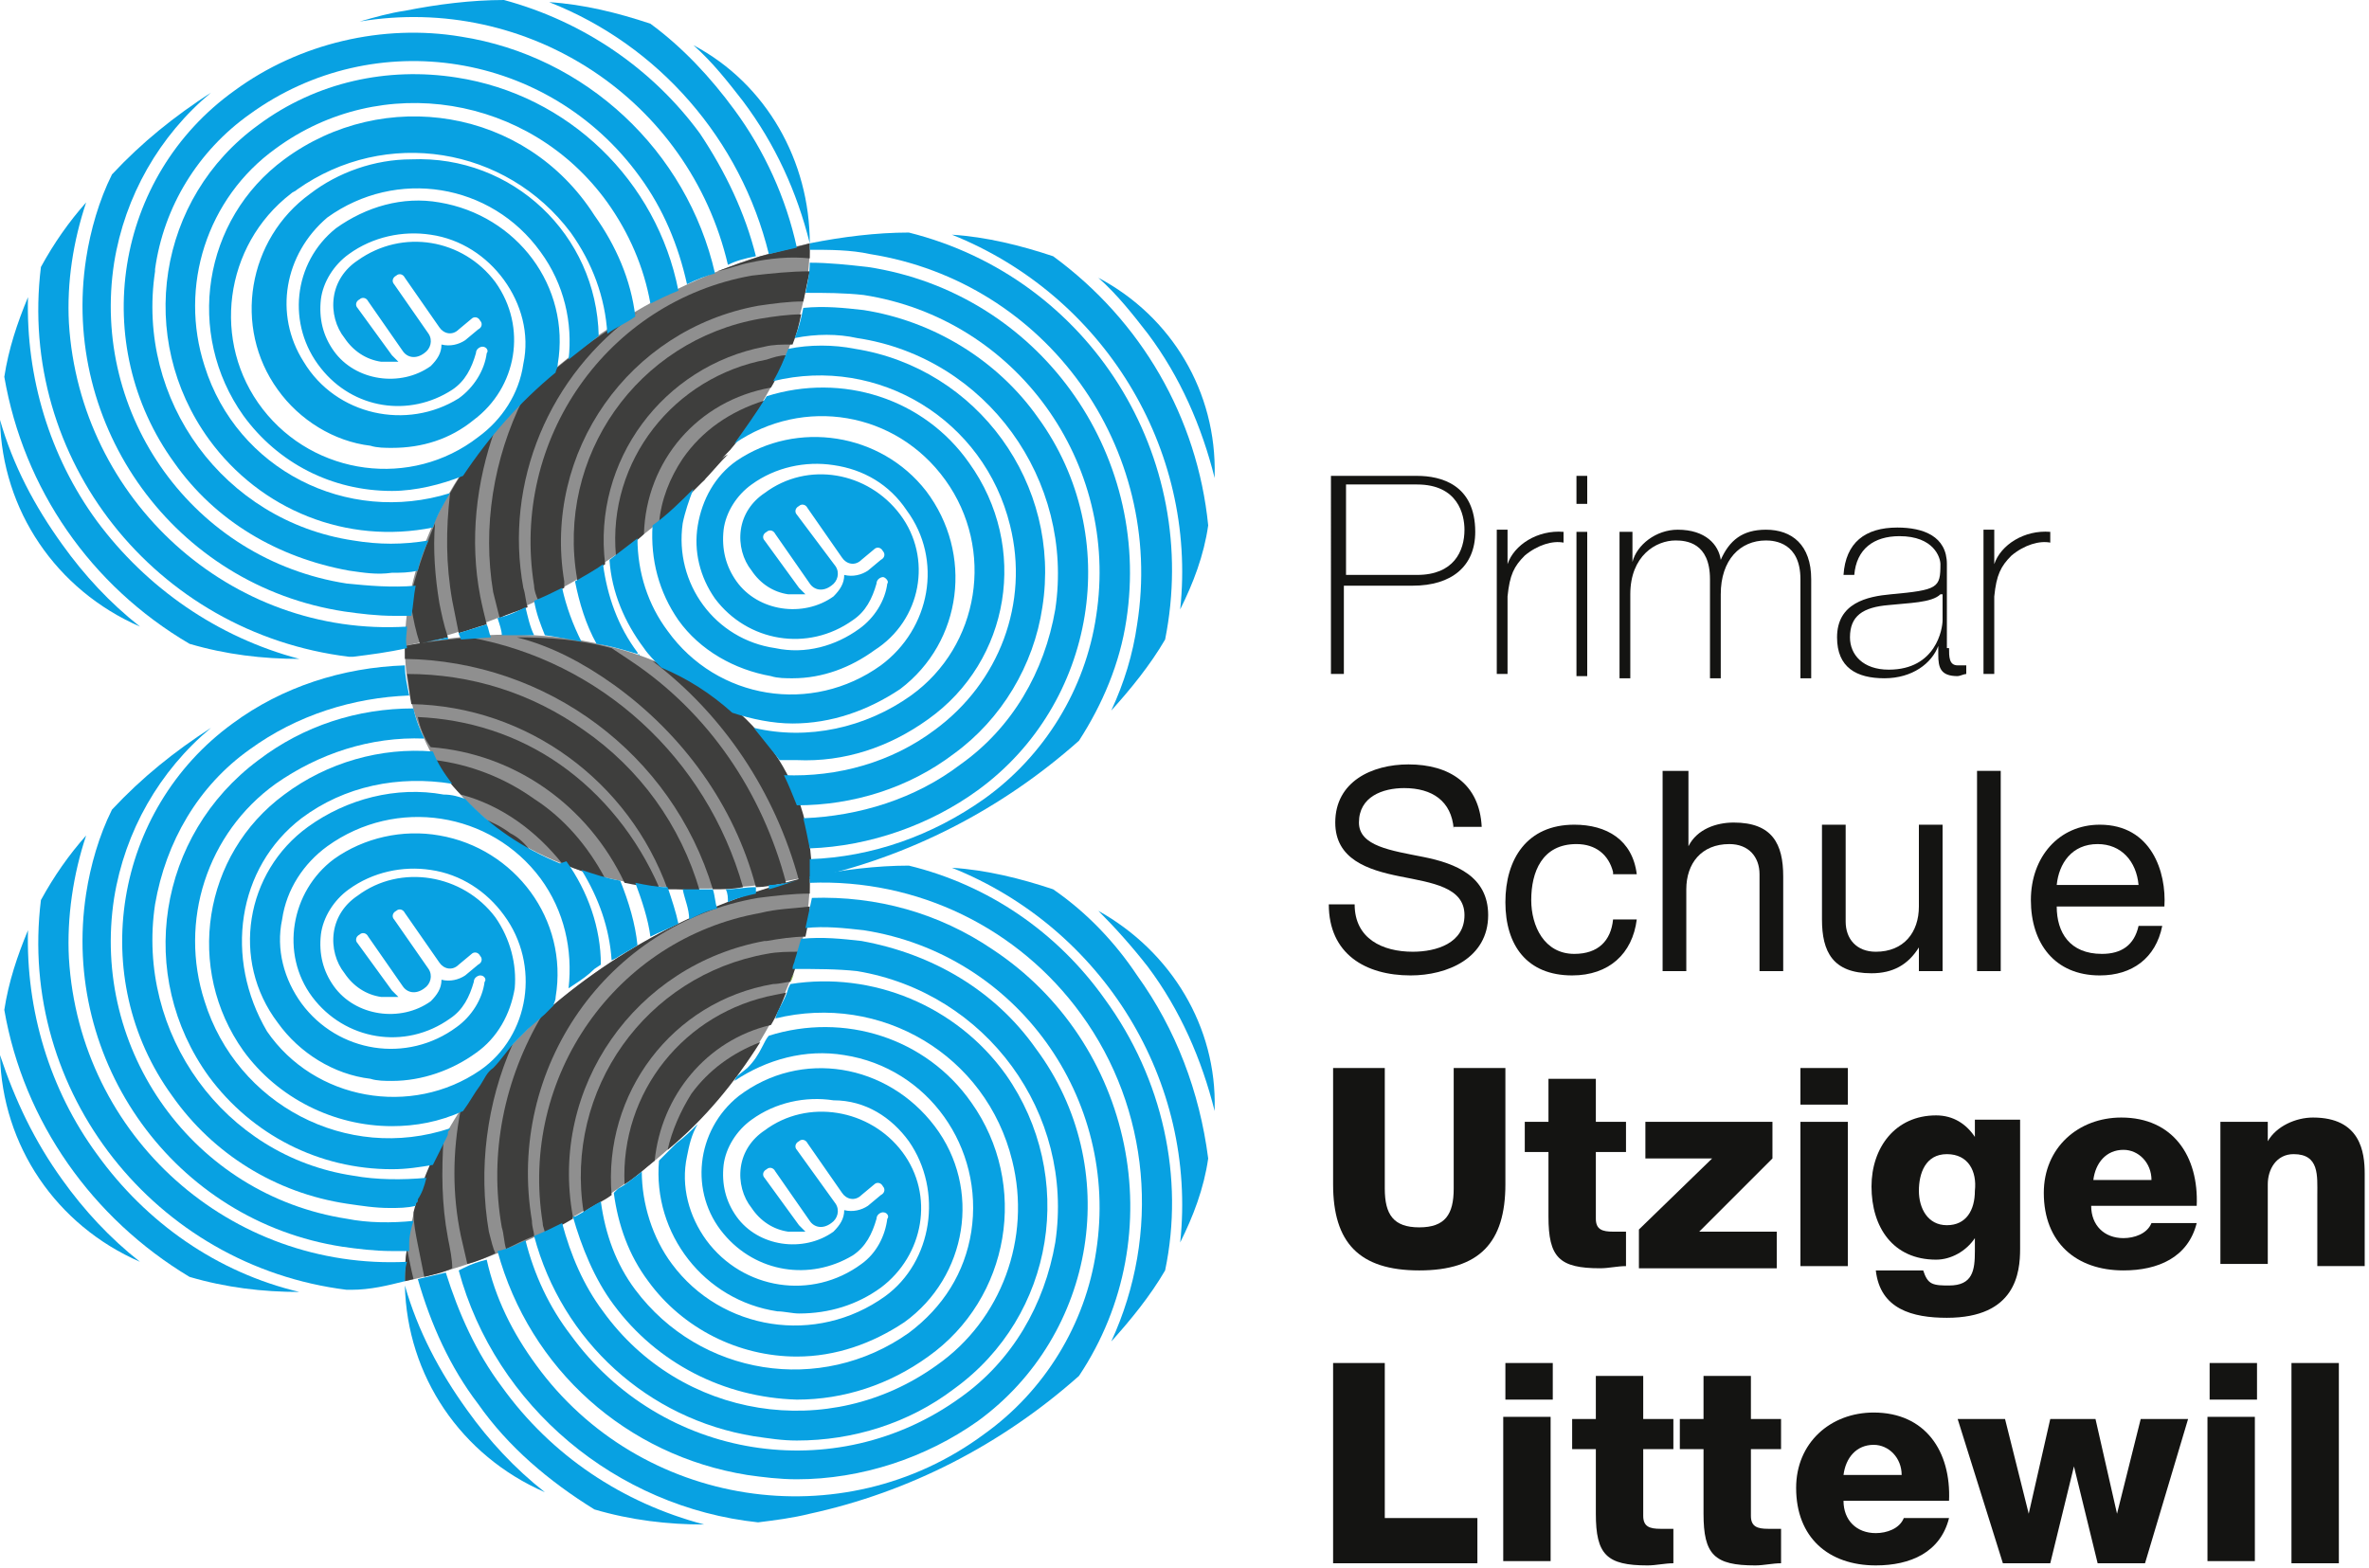 <?xml version="1.0" encoding="utf-8"?>
<!-- Generator: Adobe Illustrator 22.0.1, SVG Export Plug-In . SVG Version: 6.00 Build 0)  -->
<svg version="1.1" id="Ebene_1" xmlns="http://www.w3.org/2000/svg" xmlns:xlink="http://www.w3.org/1999/xlink" x="0px" y="0px"
	 viewBox="0 0 110 72.8" style="enable-background:new 0 0 110 72.8;" xml:space="preserve">
<style type="text/css">
	.st0{fill:#141412;}
	.st1{fill:#8F8F8F;}
	.st2{fill:#3E3E3D;}
	.st3{fill:#08A1E2;}
	.st4{fill:#8ABC3E;}
</style>
<title>sv_logo_pul_farb</title>
<g>
	<g>
		<g>
			<path class="st0" d="M61.9,22.1h3.9c1.1,0,2.7,0.4,2.7,2.6c0,1.6-1.1,2.5-2.9,2.5h-3.2v4.1h-0.6V22.1z M62.5,26.7h3.3
				c1.7,0,2.2-1.1,2.2-2.1c0-0.7-0.3-2.1-2.2-2.1h-3.3V26.7z"/>
			<path class="st0" d="M70,26.2L70,26.2c0.3-0.9,1.4-1.6,2.6-1.5v0.5c-0.5-0.1-1.2,0.1-1.8,0.6c-0.5,0.5-0.7,0.9-0.8,1.9v3.6h-0.5
				v-6.7H70V26.2z"/>
			<path class="st0" d="M73.2,23.4v-1.3h0.5v1.3H73.2z M73.2,31.4v-6.7h0.5v6.7H73.2z"/>
			<path class="st0" d="M75.3,24.7h0.5v1.4h0c0.2-0.8,1.1-1.5,2.1-1.5c1.3,0,1.9,0.7,2,1.4h0c0.4-0.9,1-1.4,2.1-1.4
				c1.2,0,2.1,0.7,2.1,2.3v4.6h-0.5v-4.6c0-1.7-1.2-1.8-1.6-1.8c-1.2,0-2.1,0.9-2.1,2.5v3.9h-0.5v-4.6c0-1.7-1.1-1.8-1.6-1.8
				c-0.9,0-2.1,0.7-2.1,2.5v3.9h-0.5V24.7z"/>
			<path class="st0" d="M90.5,30.1c0,0.4,0,0.8,0.4,0.8c0.1,0,0.2,0,0.4,0v0.4c-0.1,0-0.3,0.1-0.4,0.1c-0.8,0-0.9-0.4-0.9-1V30h0
				c-0.3,0.8-1.2,1.5-2.5,1.5c-1.3,0-2.2-0.5-2.2-1.9c0-1.6,1.4-1.9,2.5-2c2.2-0.2,2.3-0.3,2.3-1.4c0-0.3-0.3-1.3-1.9-1.3
				c-1.2,0-2,0.6-2.1,1.8h-0.5c0.1-1.5,1-2.2,2.5-2.2c1.2,0,2.3,0.4,2.3,1.7V30.1z M90.1,27.6c-0.4,0.4-1.5,0.4-2.4,0.5
				c-1.2,0.1-1.8,0.5-1.8,1.5c0,0.8,0.6,1.5,1.8,1.5c2.2,0,2.5-1.9,2.5-2.3V27.6z"/>
			<path class="st0" d="M92.6,26.2L92.6,26.2c0.3-0.9,1.4-1.6,2.6-1.5v0.5c-0.5-0.1-1.2,0.1-1.8,0.6c-0.5,0.5-0.7,0.9-0.8,1.9v3.6
				h-0.5v-6.7h0.5V26.2z"/>
			<path class="st0" d="M67.5,38.5c-0.1-1.3-1-1.9-2.3-1.9c-1,0-2.1,0.4-2.1,1.6c0,1.1,1.5,1.3,3,1.6c1.5,0.3,3,0.9,3,2.7
				c0,2-1.9,2.8-3.6,2.8c-2.1,0-3.8-1-3.8-3.3h1.2c0,1.6,1.3,2.2,2.7,2.2c1.1,0,2.4-0.4,2.4-1.7c0-1.3-1.5-1.5-3-1.8
				c-1.5-0.3-3-0.8-3-2.5c0-1.9,1.7-2.7,3.4-2.7c1.9,0,3.3,0.9,3.4,2.9H67.5z"/>
			<path class="st0" d="M74.9,40.5c-0.2-0.8-0.8-1.3-1.7-1.3c-1.6,0-2.1,1.3-2.1,2.6c0,1.2,0.6,2.5,2,2.5c1.1,0,1.7-0.6,1.8-1.6h1.1
				c-0.2,1.6-1.3,2.6-3,2.6c-2.1,0-3.1-1.4-3.1-3.4c0-2,1-3.6,3.2-3.6c1.5,0,2.7,0.7,2.9,2.3H74.9z"/>
			<path class="st0" d="M77.3,35.8h1.1v3.5h0c0.4-0.8,1.3-1.1,2.1-1.1c1.8,0,2.3,1,2.3,2.5v4.4h-1.1v-4.5c0-0.8-0.5-1.4-1.4-1.4
				c-1.3,0-2,0.9-2,2.1v3.8h-1.1V35.8z"/>
			<path class="st0" d="M90.1,45.1h-1V44h0c-0.5,0.8-1.2,1.2-2.2,1.2c-1.8,0-2.3-1-2.3-2.5v-4.4h1.1v4.5c0,0.8,0.5,1.4,1.4,1.4
				c1.3,0,2-0.9,2-2.1v-3.8h1.1V45.1z"/>
			<path class="st0" d="M91.8,35.8h1.1v9.3h-1.1V35.8z"/>
			<path class="st0" d="M100.4,43c-0.3,1.5-1.4,2.3-2.9,2.3c-2.1,0-3.2-1.5-3.2-3.5c0-2,1.3-3.5,3.2-3.5c2.4,0,3.1,2.2,3,3.8h-5
				c0,1.2,0.6,2.2,2.1,2.2c0.9,0,1.5-0.4,1.7-1.3H100.4z M99.3,41.1c-0.1-1.1-0.8-1.9-1.9-1.9c-1.2,0-1.8,0.9-1.9,1.9H99.3z"/>
			<path class="st0" d="M69.9,55c0,2.7-1.2,4-4,4c-2.8,0-4-1.3-4-4v-5.4h2.4v5.6c0,1.2,0.4,1.8,1.6,1.8c1.2,0,1.6-0.6,1.6-1.8v-5.6
				h2.4V55z"/>
			<path class="st0" d="M75.5,53.5h-1.4v3.1c0,0.5,0.3,0.6,0.8,0.6c0.2,0,0.4,0,0.6,0v1.6c-0.4,0-0.8,0.1-1.2,0.1
				c-1.9,0-2.4-0.5-2.4-2.4v-3h-1.1v-1.4h1.1v-2h2.2v2h1.4V53.5z"/>
			<path class="st0" d="M76.1,57.1l3.4-3.3h-3.1v-1.7h5.9v1.7l-3.4,3.4h3.6v1.7h-6.4V57.1z"/>
			<path class="st0" d="M85.8,51.3h-2.2v-1.7h2.2V51.3z M83.6,52.1h2.2v6.7h-2.2V52.1z"/>
			<path class="st0" d="M93.8,58c0,1.1-0.2,3.2-3.4,3.2c-1.6,0-3.1-0.4-3.3-2.2h2.2c0.1,0.3,0.2,0.5,0.4,0.6
				c0.2,0.1,0.5,0.1,0.8,0.1c1.1,0,1.2-0.7,1.2-1.6v-0.6h0c-0.4,0.6-1.1,1-1.8,1c-2,0-3-1.5-3-3.4c0-1.8,1.1-3.3,3-3.3
				c0.8,0,1.4,0.4,1.8,1h0v-0.8h2.1V58z M90.4,53.6c-1,0-1.3,0.9-1.3,1.7c0,0.8,0.4,1.6,1.3,1.6c0.9,0,1.3-0.7,1.3-1.6
				C91.8,54.4,91.4,53.6,90.4,53.6z"/>
			<path class="st0" d="M97.1,56c0,0.9,0.6,1.5,1.5,1.5c0.5,0,1.1-0.2,1.3-0.7h2.1c-0.4,1.6-1.8,2.2-3.4,2.2c-2.2,0-3.7-1.3-3.7-3.6
				c0-2.1,1.6-3.5,3.6-3.5c2.4,0,3.6,1.8,3.5,4.1H97.1z M99.9,54.8c0-0.8-0.6-1.4-1.3-1.4c-0.8,0-1.3,0.6-1.4,1.4H99.9z"/>
			<path class="st0" d="M103.2,52.1h2.1V53h0c0.4-0.7,1.3-1.1,2.1-1.1c2.2,0,2.4,1.6,2.4,2.6v4.3h-2.2v-3.3c0-0.9,0.1-1.9-1.1-1.9
				c-0.8,0-1.2,0.7-1.2,1.4v3.7h-2.2V52.1z"/>
			<path class="st0" d="M61.9,63.3h2.4v7.2h4.3v2.1h-6.7V63.3z"/>
			<path class="st0" d="M72.1,65h-2.2v-1.7h2.2V65z M69.8,65.8h2.2v6.7h-2.2V65.8z"/>
			<path class="st0" d="M77.7,67.3h-1.4v3.1c0,0.5,0.3,0.6,0.8,0.6c0.2,0,0.4,0,0.6,0v1.6c-0.4,0-0.8,0.1-1.2,0.1
				c-1.9,0-2.4-0.5-2.4-2.4v-3H73v-1.4h1.1v-2h2.2v2h1.4V67.3z"/>
			<path class="st0" d="M82.7,67.3h-1.4v3.1c0,0.5,0.3,0.6,0.8,0.6c0.2,0,0.4,0,0.6,0v1.6c-0.4,0-0.8,0.1-1.2,0.1
				c-1.9,0-2.4-0.5-2.4-2.4v-3H78v-1.4h1.1v-2h2.2v2h1.4V67.3z"/>
			<path class="st0" d="M85.6,69.7c0,0.9,0.6,1.5,1.5,1.5c0.5,0,1.1-0.2,1.3-0.7h2.1c-0.4,1.6-1.8,2.2-3.4,2.2
				c-2.2,0-3.7-1.3-3.7-3.6c0-2.1,1.6-3.5,3.6-3.5c2.4,0,3.6,1.8,3.5,4.1H85.6z M88.3,68.5c0-0.8-0.6-1.4-1.3-1.4
				c-0.8,0-1.3,0.6-1.4,1.4H88.3z"/>
			<path class="st0" d="M99.6,72.6h-2.2l-1.1-4.5h0l-1.1,4.5H93l-2.1-6.7h2.2l1.1,4.4h0l1-4.4h2.1l1,4.4h0l1.1-4.4h2.2L99.6,72.6z"
				/>
			<path class="st0" d="M104.8,65h-2.2v-1.7h2.2V65z M102.5,65.8h2.2v6.7h-2.2V65.8z"/>
			<path class="st0" d="M106.4,63.3h2.2v9.3h-2.2V63.3z"/>
		</g>
	</g>
	<g>
		<path class="st1" d="M18.8,30c10.4-2.2,18.8-10.6,18.8-18.7C27.3,13.5,18.8,21.9,18.8,30z"/>
		<path class="st1" d="M37.6,40.8C27.3,43,18.8,51.4,18.8,59.5C29.2,57.3,37.6,48.9,37.6,40.8z"/>
		<path class="st1" d="M18.8,30c0,8.1,8.4,13,18.8,10.7C37.6,32.7,29.2,27.8,18.8,30L18.8,30"/>
		<path class="st2" d="M32.8,22.1c-0.1,0.1-0.1,0.2-0.2,0.3c0.4-0.4,0.8-0.9,1.2-1.3C33.4,21.3,33.1,21.7,32.8,22.1z"/>
		<path class="st2" d="M31.7,21.3c-0.6,0.9-1,1.9-1.1,3c0.7-0.6,1.4-1.3,2.1-2l0.2-0.3c0.3-0.4,0.6-0.7,1-1.1
			c0.6-0.7,1.1-1.5,1.6-2.3C33.9,19.1,32.6,20,31.7,21.3z"/>
		<path class="st2" d="M22.9,27.5c0.1,0.4,0.2,0.8,0.3,1.2c0.4-0.2,0.8-0.3,1.3-0.5c-0.1-0.3-0.1-0.6-0.2-0.9
			c-0.9-4.9,1.2-9.9,5.3-12.8c-1.9,1.1-3.7,2.4-5.3,4C22.9,21.3,22.4,24.5,22.9,27.5z"/>
		<path class="st2" d="M20.9,22.9c-0.2,1.7-0.2,3.3,0.1,5c0.1,0.5,0.2,1,0.3,1.5c0.4-0.1,0.9-0.3,1.3-0.4c-0.1-0.4-0.2-0.8-0.3-1.3
			c-0.5-2.6-0.2-5.3,0.7-7.8C22.3,20.8,21.5,21.8,20.9,22.9z"/>
		<path class="st2" d="M20.4,28c-0.2-1.2-0.3-2.5-0.2-3.7c-0.5,1.2-0.9,2.4-1.2,3.6l0.1,0.3c0.1,0.6,0.2,1.1,0.4,1.7l1.3-0.3
			C20.6,29,20.5,28.5,20.4,28z"/>
		<path class="st2" d="M18.8,30L18.8,30l0-0.2C18.8,29.9,18.8,30,18.8,30z"/>
		<path class="st2" d="M35.6,16.7c-4.3,0.8-7.4,4.7-7,9.1c0.4-0.3,0.9-0.6,1.3-1c0.1-3.4,2.5-6.2,5.9-6.8c0.3-0.5,0.5-1,0.7-1.5
			C36.2,16.5,35.9,16.6,35.6,16.7L35.6,16.7z"/>
		<path class="st2" d="M35.3,14.8L35.3,14.8c-5.7,1-9.5,6.4-8.5,12.1c0,0,0,0.1,0,0.1c0.4-0.2,0.9-0.5,1.3-0.8
			c-0.6-4.8,2.7-9.2,7.4-10.1l0,0c0.4-0.1,0.8-0.1,1.3-0.1c0.2-0.5,0.3-0.9,0.4-1.4C36.6,14.6,35.9,14.7,35.3,14.8z"/>
		<path class="st2" d="M34.9,12.8c-6.7,1.2-11.2,7.6-10.1,14.4c0,0.2,0.1,0.5,0.2,0.7c0.4-0.2,0.8-0.4,1.2-0.6L26.2,27
			c-1-6,3-11.7,9-12.8c0,0,0,0,0,0l0,0c0.7-0.1,1.4-0.2,2.1-0.2c0.1-0.5,0.2-0.9,0.3-1.4C36.7,12.6,35.8,12.7,34.9,12.8L34.9,12.8z"
			/>
		<path class="st2" d="M35.3,11.9l-0.9,0.3l-1.1,0.4c0.5-0.1,1-0.3,1.5-0.4c0.9-0.2,1.9-0.3,2.8-0.2c0-0.2,0-0.5,0-0.7
			C36.9,11.5,36.1,11.7,35.3,11.9z"/>
		<path class="st2" d="M23.7,38.7c-0.4-0.3-0.8-0.5-1.3-0.7c0.7,0.6,1.5,1.1,2.3,1.6C24.4,39.2,24.1,38.9,23.7,38.7z"/>
		<path class="st2" d="M24.8,37.1c-1.4-1-3-1.6-4.6-1.8c0.3,0.6,0.7,1.1,1.2,1.6c1.9,0.5,3.5,1.7,4.7,3.2c0.7,0.3,1.3,0.5,2,0.7
			C27.3,39.3,26.2,38,24.8,37.1z"/>
		<path class="st2" d="M26,35.5c-2-1.4-4.3-2.1-6.6-2.2c0.1,0.5,0.3,1,0.6,1.4c3.9,0.3,7.3,2.7,9,6.3c0.5,0.1,1,0.2,1.6,0.2
			C29.6,38.9,28,36.9,26,35.5z"/>
		<path class="st2" d="M27.1,33.9c-2.4-1.7-5.2-2.6-8.2-2.6c0.1,0.5,0.1,0.9,0.2,1.4c5.4,0.1,10.1,3.6,11.9,8.6c0.5,0,1,0,1.5,0.1
			C31.6,38.3,29.7,35.7,27.1,33.9z"/>
		<path class="st2" d="M33.1,41.3c0.5,0,0.9,0,1.4-0.1c-1.7-6-6.6-10.5-12.7-11.6c-1,0.1-2,0.2-3,0.4c0,0.2,0,0.4,0,0.6
			C25.4,30.7,31.2,35,33.1,41.3z"/>
		<path class="st2" d="M28.5,31.8c3.2,2.3,5.6,5.6,6.6,9.4c0.4,0,0.9-0.1,1.4-0.2c-1.1-4.2-3.6-7.9-7.2-10.3l-0.9-0.6
			c-1.5-0.4-2.9-0.5-4.4-0.5C25.6,30,27.1,30.8,28.5,31.8z"/>
		<path class="st2" d="M37.1,40.9l0.6-0.1c0-4.8-2.9-8.4-7.4-10.1C33.6,33.2,36,36.8,37.1,40.9z"/>
		<path class="st2" d="M32.1,50.8c-0.5,0.8-0.9,1.7-1.1,2.6c1.7-1.4,3.1-3.1,4.3-5C34,48.9,32.9,49.7,32.1,50.8z"/>
		<path class="st2" d="M22.7,57.2c-0.5-2.9-0.1-6,1.1-8.7c-0.9,0.9-1.7,1.9-2.4,3c-0.4,2-0.4,4,0,5.9c0.1,0.4,0.2,0.9,0.3,1.3
			c0.4-0.1,0.9-0.3,1.3-0.5C22.9,58,22.8,57.6,22.7,57.2z"/>
		<path class="st2" d="M20.8,57.5c-0.3-1.6-0.3-3.1-0.2-4.7c-0.6,1.1-1.1,2.3-1.4,3.5c0,0.5,0.1,1,0.2,1.5c0.1,0.5,0.2,1,0.3,1.5
			c0.4-0.1,0.9-0.2,1.3-0.4C21,58.5,20.9,58,20.8,57.5z"/>
		<path class="st2" d="M18.9,58c-0.1,0.5-0.1,1-0.1,1.5l0.4-0.1C19.1,59,19,58.5,18.9,58z"/>
		<path class="st2" d="M36,46.2c-4.2,0.8-7.2,4.5-7,8.8c0.5-0.3,0.9-0.7,1.4-1.1c0.3-3,2.4-5.6,5.4-6.3c0.3-0.5,0.5-1,0.7-1.5
			L36,46.2L36,46.2z"/>
		<path class="st2" d="M35.6,44.3L35.6,44.3c-5.6,1-9.4,6.3-8.5,12c0.4-0.3,0.9-0.5,1.3-0.8c-0.4-4.7,2.8-9,7.5-9.8l0,0
			c0.3,0,0.6-0.1,0.8-0.1c0.2-0.5,0.3-0.9,0.5-1.4C36.6,44.2,36.1,44.2,35.6,44.3z"/>
		<path class="st2" d="M35.3,42.4L35.3,42.4c-6.7,1.2-11.2,7.6-10.1,14.4c0,0,0,0,0,0c0,0.2,0.1,0.3,0.1,0.5
			c0.4-0.2,0.8-0.4,1.3-0.7c0,0,0,0,0-0.1c-1.1-6,2.9-11.7,8.9-12.8c0,0,0.1,0,0.1,0l0,0c0.6-0.1,1.2-0.2,1.8-0.2
			c0.1-0.5,0.2-0.9,0.2-1.4C36.8,42.2,36.1,42.2,35.3,42.4z"/>
		<path class="st2" d="M25.2,47.1c-1.8,3-2.5,6.5-1.9,9.9c0.1,0.3,0.1,0.7,0.2,1c0.4-0.2,0.8-0.4,1.3-0.6c0-0.2-0.1-0.4-0.1-0.7
			c-1.2-7.1,3.5-13.8,10.5-15c0.8-0.1,1.6-0.2,2.4-0.2c0-0.3,0-0.5,0-0.8C33,41.8,28.7,44,25.2,47.1z"/>
		<path class="st3" d="M19.4,29.9L19.4,29.9c0.4-0.1,0.9-0.2,1.4-0.2c0,0,0-0.1,0-0.1C20.3,29.7,19.8,29.8,19.4,29.9z"/>
		<path class="st3" d="M37.6,11.3c0,0.1,0,0.2,0,0.3c0.9,0,1.9,0,2.8,0.2c8.2,1.3,13.7,9,12.4,17.2c-0.2,1.4-0.6,2.7-1.2,4
			c0.9-1,1.8-2.1,2.5-3.3c1.7-8.5-3.5-16.8-11.9-18.9C40.7,10.8,39.1,11,37.6,11.3"/>
		<path class="st3" d="M48.9,11.9c-1.5-0.5-3.1-0.9-4.7-1c7,2.8,11.4,9.9,10.6,17.4c0.6-1.2,1.1-2.5,1.3-3.9
			C55.6,19.4,53,14.9,48.9,11.9z"/>
		<path class="st3" d="M51,12.9c0.9,0.8,1.6,1.7,2.3,2.6c1.5,2,2.5,4.3,3.1,6.7v-0.1C56.5,18.2,54.4,14.7,51,12.9z"/>
		<path class="st3" d="M40.1,13.7c7.1,1.1,11.9,7.8,10.8,14.9c-0.5,3.4-2.4,6.5-5.2,8.5c-2.4,1.7-5.2,2.7-8.1,2.8c0,0.3,0,0.6,0,0.9
			l0,0c4.6-1,8.9-3.2,12.5-6.4c1.1-1.7,1.9-3.6,2.2-5.6c1.2-7.8-4.1-15.2-12-16.4c-0.9-0.1-1.8-0.2-2.7-0.2c0,0.5-0.1,0.9-0.2,1.4
			C38.3,13.6,39.2,13.6,40.1,13.7z"/>
		<path class="st3" d="M21.3,29.4c0,0.1,0.1,0.2,0.1,0.3l1.4-0.1c-0.1-0.2-0.1-0.4-0.2-0.6L21.3,29.4z"/>
		<path class="st3" d="M43.1,33.4c3.8-2.7,4.7-8,1.9-11.9c-2.1-3-5.9-4.2-9.4-3.1c-0.5,0.8-1,1.5-1.5,2.2c3.2-2.2,7.5-1.5,9.8,1.7
			c2.3,3.2,1.6,7.7-1.6,10c0,0,0,0,0,0c-2.1,1.5-4.8,2.1-7.3,1.5c0.4,0.5,0.8,1,1.2,1.5c0.3,0,0.5,0,0.8,0
			C39.2,35.4,41.3,34.7,43.1,33.4z"/>
		<path class="st3" d="M39.8,15.7c6,0.9,10.1,6.6,9.2,12.6c-0.5,2.9-2,5.5-4.4,7.2c-2.1,1.6-4.7,2.4-7.3,2.5
			c0.1,0.4,0.2,0.9,0.3,1.4c2.8-0.1,5.6-1.1,7.8-2.7c5.5-4,6.8-11.8,2.8-17.3c-1.9-2.7-4.9-4.5-8.1-5c-0.9-0.1-1.8-0.2-2.8-0.1
			c-0.1,0.5-0.2,0.9-0.4,1.4C37.9,15.5,38.9,15.5,39.8,15.7z"/>
		<path class="st3" d="M23.3,29.5c0.5,0,1,0,1.5,0c-0.2-0.4-0.3-0.9-0.4-1.3c-0.4,0.2-0.8,0.4-1.3,0.5C23.2,29,23.3,29.3,23.3,29.5z
			"/>
		<path class="st3" d="M27,29.8c-0.4-0.8-0.7-1.6-0.9-2.5c-0.4,0.2-0.8,0.4-1.3,0.6c0.1,0.6,0.3,1.1,0.5,1.6
			C26,29.6,26.5,29.7,27,29.8z"/>
		<path class="st3" d="M29.6,30.3c-0.9-1.2-1.4-2.6-1.6-4.1c-0.4,0.3-0.8,0.5-1.3,0.8c0.2,1,0.5,2,1,2.9c0.7,0.1,1.3,0.3,2,0.5
			C29.7,30.5,29.6,30.4,29.6,30.3z"/>
		<path class="st3" d="M48.4,28.2c0.9-5.7-3-11.1-8.7-12c-1-0.2-2.1-0.2-3.1,0c-0.2,0.5-0.4,1-0.7,1.5c4.9-1.2,9.8,1.8,11,6.7
			c0.9,3.6-0.5,7.3-3.5,9.5c-2,1.5-4.5,2.2-7,2.1c0.2,0.4,0.4,0.9,0.6,1.4c2.6,0,5.2-0.8,7.3-2.4C46.5,33.4,48,30.9,48.4,28.2z"/>
		<path class="st4" d="M18.8,30"/>
		<path class="st4" d="M18.8,30"/>
		<path class="st4" d="M37.6,11.4L37.6,11.4z"/>
		<polygon class="st4" points="37.6,11.3 37.6,11.3 37.6,11.3 		"/>
		<polygon class="st4" points="18.8,30 18.8,30 18.8,30 		"/>
		<path class="st4" d="M36.7,45.6c0.1-0.1,0.1-0.3,0.2-0.4C36.8,45.3,36.7,45.5,36.7,45.6z"/>
		<polygon class="st4" points="37.6,40.8 37.6,40.8 37.6,40.8 		"/>
		<polygon class="st4" points="37.6,40.8 37.6,40.8 37.6,40.8 37.6,40.8 		"/>
		<path class="st4" d="M36.7,45.6C36.7,45.6,36.7,45.6,36.7,45.6L36.7,45.6C36.7,45.7,36.7,45.7,36.7,45.6z"/>
		<path class="st4" d="M36.9,45.1L36.9,45.1c0,0,0,0.1,0,0.1C36.9,45.2,36.9,45.1,36.9,45.1z"/>
		<rect x="37.6" y="40.8" class="st4" width="0" height="0"/>
		<rect x="37.6" y="40.8" class="st4" width="0" height="0"/>
		<path class="st4" d="M18.8,30"/>
		<g>
			<path class="st3" d="M4.5,24.2c-2.2-3-3.3-6.7-3.2-10.4c-0.5,1.2-0.9,2.4-1.1,3.7c0.9,5.2,4,9.7,8.6,12.4
				c1.7,0.5,3.4,0.7,5.1,0.7C10.1,29.6,6.8,27.3,4.5,24.2z"/>
			<path class="st3" d="M2.9,25.3c-1.3-1.8-2.3-3.7-2.9-5.8c0.1,4.2,2.6,7.9,6.5,9.6C5.1,28,3.9,26.7,2.9,25.3z"/>
			<path class="st3" d="M32.5,6.2C30.3,3.2,27.1,1,23.4,0c-1.5,0-3.1,0.2-4.6,0.5c-0.7,0.1-1.4,0.3-2.1,0.5
				c7.8-1.3,15.3,3.6,17.1,11.3c0.4-0.2,0.8-0.3,1.3-0.4C34.6,9.9,33.7,8,32.5,6.2z"/>
			<path class="st3" d="M34.1,5.1c-1.1-1.5-2.4-2.9-3.9-4c-1.5-0.5-3.1-0.9-4.7-1c5.1,2,8.9,6.4,10.2,11.7c0.4-0.1,0.9-0.2,1.3-0.3
				C36.5,9.2,35.5,7,34.1,5.1z"/>
			<path class="st3" d="M37.6,11.3c0-3.8-2-7.4-5.4-9.2c0.9,0.8,1.6,1.7,2.3,2.6C36,6.7,37,8.9,37.6,11.3L37.6,11.3z"/>
			<path class="st3" d="M16.1,27.1C9,26,4.2,19.3,5.3,12.2c0.5-3.1,2.1-5.9,4.5-7.9C8.1,5.4,6.6,6.6,5.2,8.1C4.6,9.3,4.2,10.7,4,12
				c-1.2,7.8,4.1,15.2,12,16.4c0,0,0,0,0,0c0.7,0.1,1.5,0.2,2.3,0.2c0.2,0,0.5,0,0.8,0c0.1-0.5,0.1-0.9,0.2-1.4
				C18.2,27.3,17.1,27.2,16.1,27.1z"/>
			<path class="st3" d="M21.2,3.6C18,3.1,14.7,3.8,12,5.8c-4.7,3.4-5.7,9.9-2.3,14.6c2.4,3.3,6.4,4.9,10.4,4.1
				c0.2-0.6,0.5-1.1,0.8-1.6C16.1,24.4,11,21.8,9.5,17c-1.2-3.7,0.1-7.8,3.3-10.1c4.9-3.6,11.8-2.5,15.4,2.5c1,1.4,1.7,3,2,4.7
				c0.4-0.2,0.8-0.4,1.3-0.6C30.5,8.4,26.4,4.4,21.2,3.6L21.2,3.6z"/>
			<path class="st3" d="M18.9,29.1C10.7,29.6,3.7,23.2,3.2,15C3.1,13.1,3.4,11.2,4,9.4c-0.8,0.9-1.5,1.9-2.1,3
				c-1.1,8.9,5.3,17,14.3,18.1c0.1,0,0.1,0,0.2,0c0.8-0.1,1.6-0.2,2.5-0.4l0,0C18.8,29.7,18.9,29.4,18.9,29.1z"/>
			<path class="st3" d="M16.4,25.1c-6-0.9-10.1-6.5-9.2-12.5c0,0,0-0.1,0-0.1c0.4-2.9,2-5.5,4.4-7.2c5.8-4.2,13.9-2.9,18.1,2.9
				c1.1,1.5,1.8,3.2,2.2,5c0.4-0.2,0.9-0.4,1.3-0.5c-1.3-5.7-6-10.1-11.8-11C17.8,1.1,13.9,2,10.9,4.2C5.3,8.2,4.1,16,8.1,21.5
				c1.9,2.7,4.8,4.4,8.1,5c0.7,0.1,1.3,0.2,2,0.1c0.4,0,0.8,0,1.2-0.1c0.1-0.5,0.3-1,0.5-1.4C18.7,25.3,17.6,25.3,16.4,25.1z"/>
			<g>
				<path class="st3" d="M23,13.1c-1.5-2-4.3-2.5-6.4-1c-0.6,0.4-1,1-1.1,1.7c-0.1,0.7,0.1,1.4,0.5,1.9c0.4,0.6,1,1,1.7,1.1
					c0.1,0,0.3,0,0.4,0c0.2,0,0.1,0,0.4,0c-0.1-0.1-0.2-0.2-0.3-0.3l-1.6-2.2c-0.1-0.1-0.1-0.3,0.1-0.4c0.1-0.1,0.3-0.1,0.4,0.1
					l1.6,2.3c0.2,0.3,0.6,0.4,1,0.1l0,0l0,0c0,0,0,0,0,0c0.3-0.2,0.4-0.6,0.2-0.9c0,0,0,0,0,0l-1.6-2.3c-0.1-0.1-0.1-0.3,0.1-0.4
					c0.1-0.1,0.3-0.1,0.4,0.1l1.6,2.3c0,0,0,0,0,0l0,0c0,0,0,0,0,0c0.2,0.3,0.6,0.4,0.9,0.1l0.6-0.5c0.1-0.1,0.3-0.1,0.4,0.1
					c0.1,0.1,0.1,0.3-0.1,0.4l-0.6,0.5c-0.3,0.2-0.7,0.3-1.1,0.2c0,0.4-0.2,0.7-0.5,1c-1.4,1-3.5,0.7-4.5-0.7
					c-0.5-0.7-0.7-1.5-0.6-2.4c0.1-0.8,0.6-1.6,1.3-2.1c1.1-0.8,2.5-1.1,3.8-0.9c1.4,0.2,2.6,1,3.4,2.1l0,0c0.8,1.1,1.2,2.5,0.9,3.9
					c-0.2,1.4-1,2.6-2.1,3.4l0,0c-3.1,2.4-7.6,1.8-10-1.3s-1.8-7.6,1.3-10c0.1-0.1,0.2-0.1,0.3-0.2c4.1-2.9,9.7-2,12.7,2
					c1,1.4,1.6,3,1.7,4.7c0.4-0.3,0.9-0.5,1.3-0.8c-0.2-1.7-0.9-3.3-1.9-4.7C24.4,5,17.8,4,13.2,7.4c-3.8,2.8-4.6,8.1-1.9,11.9
					c1.6,2.2,4.1,3.5,6.9,3.5c1.1,0,2.3-0.3,3.3-0.7c1.2-1.8,2.6-3.4,4.3-4.8c0-0.1,0.1-0.2,0.1-0.4c0.6-3.6-1.9-6.9-5.5-7.5
					c-1.7-0.3-3.4,0.2-4.8,1.2l0,0c-2,1.6-2.3,4.5-0.7,6.5c1.5,1.9,4.1,2.3,6.1,1l0,0c0.6-0.4,0.9-1,1.1-1.7c0-0.2,0.2-0.3,0.3-0.3
					c0.2,0,0.3,0.2,0.2,0.3c-0.1,0.8-0.6,1.6-1.3,2.1c-2.4,1.5-5.7,0.8-7.2-1.7c-1.4-2.2-0.9-5,1.1-6.7l0,0c3.2-2.3,7.6-1.6,9.9,1.6
					c1.1,1.5,1.5,3.3,1.3,5c0.5-0.4,0.9-0.7,1.4-1.1c-0.1-4.7-4-8.4-8.7-8.2c-1.7,0-3.4,0.6-4.7,1.6l0,0c-2.9,2.1-3.6,6.2-1.5,9.1
					c1,1.4,2.6,2.4,4.3,2.6c0.3,0.1,0.7,0.1,1,0.1c1.4,0,2.7-0.4,3.8-1.3l0,0C24,18,24.5,15.2,23,13.1z"/>
			</g>
		</g>
		<g>
			<path class="st3" d="M41.8,23.9c-1.5-2-4.3-2.5-6.3-1c-0.6,0.4-1,1-1.1,1.7c-0.1,0.7,0.1,1.4,0.5,1.9c0.4,0.6,1,1,1.7,1.1
				c0.1,0,0.3,0,0.4,0c0.2,0,0.1,0,0.4,0c-0.1-0.1-0.2-0.2-0.3-0.3l-1.6-2.2c-0.1-0.1-0.1-0.3,0.1-0.4c0.1-0.1,0.3-0.1,0.4,0.1
				l1.6,2.3c0.2,0.3,0.6,0.4,1,0.1l0,0l0,0c0,0,0,0,0,0c0.3-0.2,0.4-0.6,0.2-0.9c0,0,0,0,0,0L37,23.9c-0.1-0.1-0.1-0.3,0.1-0.4
				c0.1-0.1,0.3-0.1,0.4,0.1l1.6,2.3c0,0,0,0,0,0l0,0c0,0,0,0,0,0c0.2,0.3,0.6,0.4,0.9,0.1l0.6-0.5c0.1-0.1,0.3-0.1,0.4,0.1
				c0.1,0.1,0.1,0.3-0.1,0.4l-0.6,0.5c-0.3,0.2-0.7,0.3-1.1,0.2c0,0.4-0.2,0.7-0.5,1c-1.4,1-3.5,0.7-4.5-0.7
				c-0.5-0.7-0.7-1.5-0.6-2.4c0.1-0.8,0.6-1.6,1.3-2.1c1.1-0.8,2.5-1.1,3.8-0.9c1.4,0.2,2.6,0.9,3.4,2.1c1.7,2.3,1.1,5.5-1.2,7.2
				l0,0c-3.2,2.3-7.6,1.6-9.9-1.6c-0.9-1.2-1.4-2.7-1.4-4.3c-0.4,0.3-0.9,0.7-1.3,1c0.1,1.5,0.7,2.9,1.6,4.1
				c0.2,0.3,0.5,0.6,0.8,0.9c1.2,0.5,2.3,1.2,3.3,2.1c0.9,0.3,1.9,0.5,2.8,0.5c1.8,0,3.5-0.6,5-1.6l0,0c2.9-2.2,3.4-6.3,1.2-9.2
				c-2.1-2.7-6-3.3-8.8-1.4l0,0c-1,0.7-1.6,1.8-1.8,3c-0.2,1.2,0.1,2.4,0.8,3.4c1.5,2,4.3,2.5,6.4,1c0,0,0,0,0,0l0,0
				c0.6-0.4,0.9-1,1.1-1.7c0-0.2,0.2-0.3,0.3-0.3s0.3,0.2,0.2,0.3c-0.1,0.8-0.6,1.6-1.3,2.1c-1.1,0.8-2.5,1.2-3.9,0.9
				c-2.8-0.4-4.7-3-4.3-5.8c0.1-0.5,0.3-1.1,0.5-1.6c-0.6,0.6-1.2,1.2-1.9,1.7c-0.1,1.6,0.3,3.1,1.2,4.4c1,1.4,2.6,2.3,4.3,2.6
				c0.3,0.1,0.7,0.1,1,0.1c1.4,0,2.7-0.5,3.8-1.3l0,0C42.8,28.8,43.3,25.9,41.8,23.9z"/>
		</g>
		<g>
			<path class="st3" d="M2.9,54.8C1.6,53,0.7,51.1,0,49c0.1,4.2,2.6,7.9,6.5,9.6C5.1,57.5,3.9,56.2,2.9,54.8z"/>
			<path class="st3" d="M35.1,41.2c-0.5,0-0.9,0.1-1.4,0.1c0.1,0.2,0.1,0.4,0.1,0.6c0.4-0.2,0.9-0.3,1.3-0.4
				C35.1,41.4,35.1,41.3,35.1,41.2z"/>
			<path class="st3" d="M37,40.9c-0.4,0.1-0.9,0.2-1.3,0.2v0.2C36.1,41.2,36.6,41,37,40.9L37,40.9z"/>
			<path class="st3" d="M28.6,44.5c0.3-0.2,0.7-0.4,1-0.6c-0.1-1-0.4-2-0.8-3c-0.6-0.1-1.2-0.3-1.8-0.5c0.8,1.3,1.3,2.7,1.4,4.2
				L28.6,44.5L28.6,44.5z"/>
			<path class="st3" d="M33.1,41.3c-0.5,0-1,0-1.4,0c0.1,0.5,0.3,0.9,0.3,1.4c0.4-0.2,0.8-0.4,1.3-0.5
				C33.2,41.9,33.2,41.6,33.1,41.3z"/>
			<path class="st3" d="M31,41.2c-0.5,0-1-0.1-1.5-0.2c0.3,0.8,0.6,1.7,0.7,2.5c0.4-0.2,0.9-0.4,1.3-0.6
				C31.4,42.4,31.2,41.8,31,41.2z"/>
			<path class="st3" d="M4.5,53.6c-2.2-3-3.3-6.7-3.2-10.4c-0.5,1.2-0.9,2.4-1.1,3.7c0.9,5.2,4.1,9.7,8.6,12.4
				c1.7,0.5,3.4,0.7,5.1,0.7C10.1,59.1,6.8,56.8,4.5,53.6z"/>
			<path class="st3" d="M19,57.7L19,57.7c0-0.3,0.1-0.7,0.2-1c-1,0.1-2.1,0.1-3.1-0.1C9,55.5,4.2,48.8,5.3,41.7
				c0.5-3.1,2.1-5.9,4.5-7.9c-1.7,1.1-3.2,2.3-4.6,3.8c-0.6,1.2-1,2.6-1.2,3.9c-1.2,7.8,4.1,15.2,11.9,16.4c0,0,0,0,0,0
				c0.7,0.1,1.5,0.2,2.3,0.2H19l0,0c0-0.1,0-0.1,0-0.2C19,57.8,19,57.8,19,57.7z"/>
			<path class="st3" d="M19.8,54.7C19.8,54.7,19.8,54.7,19.8,54.7c-1.1,0.1-2.3,0.1-3.4-0.1C10.4,53.7,6.3,48,7.2,42
				c0.5-2.9,2-5.5,4.4-7.2c2.2-1.6,4.8-2.4,7.4-2.5c-0.1-0.5-0.2-0.9-0.2-1.4c-2.9,0.1-5.7,1-8,2.7c-5.5,4-6.8,11.8-2.8,17.3
				c1.9,2.7,4.8,4.5,8.1,5c0.7,0.1,1.3,0.2,2,0.2c0.4,0,0.8,0,1.2-0.1c0-0.1,0-0.1,0.1-0.2c0,0,0,0,0-0.1
				C19.6,55.4,19.7,55.1,19.8,54.7L19.8,54.7z"/>
			<path class="st3" d="M20.8,52.6L20.8,52.6c0-0.1,0.1-0.1,0.1-0.2l0,0C16.1,54,11,51.3,9.5,46.5c-1.2-3.7,0.1-7.8,3.3-10.1
				c2-1.4,4.4-2.2,6.9-2.1c-0.2-0.4-0.4-0.9-0.5-1.4c-2.6,0-5.1,0.8-7.2,2.4C7.3,38.8,6.3,45.3,9.7,50c2,2.7,5.1,4.3,8.5,4.3
				c0.7,0,1.3-0.1,1.9-0.2l0,0c0.2-0.4,0.4-0.8,0.6-1.2C20.8,52.7,20.8,52.7,20.8,52.6z"/>
			<path class="st3" d="M18.8,59.5c0-0.3,0-0.6,0.1-0.9C10.7,59,3.7,52.8,3.2,44.5c-0.1-1.9,0.2-3.9,0.8-5.7c-0.8,0.9-1.5,1.9-2.1,3
				c-1.1,8.9,5.3,17,14.2,18.1c0.1,0,0.2,0,0.2,0C17.2,59.9,18,59.7,18.8,59.5"/>
			<g>
				<path class="st3" d="M23,42.6c-1.5-2-4.4-2.5-6.4-1c-0.6,0.4-1,1-1.1,1.7c-0.1,0.7,0.1,1.4,0.5,1.9c0.4,0.6,1,1,1.7,1.1
					c0.1,0,0.3,0,0.4,0c0.2,0,0.1,0,0.4,0c-0.1-0.1-0.2-0.2-0.3-0.3l-1.6-2.2c-0.1-0.1-0.1-0.3,0.1-0.4c0.1-0.1,0.3-0.1,0.4,0.1
					l1.6,2.3c0.2,0.3,0.6,0.4,1,0.1l0,0l0,0c0,0,0,0,0,0c0.3-0.2,0.4-0.6,0.2-0.9c0,0,0,0,0,0l-1.6-2.3c-0.1-0.1-0.1-0.3,0.1-0.4
					c0.1-0.1,0.3-0.1,0.4,0.1l1.6,2.3c0,0,0,0,0,0l0,0c0,0,0,0,0,0c0.2,0.3,0.6,0.4,0.9,0.1l0.6-0.5c0.1-0.1,0.3-0.1,0.4,0.1
					c0.1,0.1,0.1,0.3-0.1,0.4l-0.6,0.5c-0.3,0.2-0.7,0.3-1.1,0.2c0,0.4-0.2,0.7-0.5,1c-1.4,1-3.5,0.7-4.5-0.7
					c-0.5-0.7-0.7-1.5-0.6-2.4c0.1-0.8,0.6-1.6,1.3-2.1c1.1-0.8,2.5-1.1,3.8-0.9c1.4,0.2,2.6,1,3.4,2.1c1.7,2.3,1.2,5.6-1.1,7.2l0,0
					c-3.2,2.2-7.7,1.4-9.9-1.8C10.4,44.5,11,40.3,14,38c2-1.5,4.5-2,7-1.6c-0.4-0.5-0.7-1-0.9-1.5c-2.4-0.2-4.9,0.5-6.9,2
					c-3.8,2.8-4.6,8.1-1.9,11.9c1.6,2.2,4.2,3.5,6.9,3.5c1.1,0,2.2-0.2,3.3-0.7c0.3-0.4,0.5-0.8,0.8-1.2c0.2-0.3,0.3-0.6,0.6-0.8
					l0,0c0.4-0.4,0.7-0.9,1.1-1.3l0,0l0.2-0.2l0.3-0.3l0.8-0.7l0.4-0.4c0-0.1,0.1-0.2,0.1-0.4c0.6-3.6-1.9-6.9-5.4-7.5
					c-1.7-0.3-3.5,0.1-4.9,1.1l0,0c-2,1.5-2.5,4.4-1,6.4c1.5,2,4.3,2.5,6.4,1c0,0,0,0,0,0l0,0l0,0c0.6-0.4,0.9-1,1.1-1.7
					c0-0.2,0.2-0.3,0.3-0.3c0.2,0,0.3,0.2,0.2,0.3c-0.1,0.8-0.6,1.6-1.3,2.1l0,0c-2.3,1.7-5.5,1.2-7.2-1.1c-0.8-1.1-1.2-2.5-0.9-3.9
					c0.2-1.4,1-2.6,2.1-3.4l0,0c3.2-2.3,7.6-1.6,9.9,1.5c1.1,1.5,1.5,3.3,1.3,5.1l0.3-0.2c0.3-0.2,0.6-0.4,0.9-0.7l0.3-0.2
					c0-1.7-0.6-3.4-1.6-4.8L26,40.1c-1.7-0.7-3.2-1.7-4.4-3c-0.3-0.1-0.6-0.2-1-0.2c-2.2-0.4-4.5,0.2-6.3,1.5l0,0
					c-2.9,2.1-3.6,6.2-1.4,9.1c1,1.4,2.6,2.4,4.3,2.6c0.3,0.1,0.7,0.1,1,0.1c1.4,0,2.8-0.5,3.9-1.3l0,0c1-0.7,1.6-1.8,1.8-3
					C24,44.8,23.7,43.6,23,42.6z"/>
			</g>
		</g>
		<g>
			<path class="st3" d="M48.9,41.3c-1.5-0.5-3.1-0.9-4.7-1c7,2.8,11.4,9.9,10.6,17.4c0.6-1.2,1.1-2.5,1.3-3.9
				c-0.4-3.1-1.5-6-3.3-8.5C51.8,43.8,50.5,42.4,48.9,41.3z"/>
			<path class="st3" d="M51,42.3c0.8,0.8,1.6,1.7,2.3,2.6c1.5,2,2.5,4.3,3.1,6.7v-0.1C56.5,47.7,54.4,44.2,51,42.3z"/>
			<path class="st3" d="M27.6,70.1c1.7,0.5,3.4,0.7,5.1,0.7c-3.8-1-7.1-3.2-9.4-6.4c-1.2-1.6-2-3.4-2.6-5.3
				c-0.4,0.1-0.9,0.2-1.3,0.3c0.6,2.1,1.5,4.1,2.8,5.8C23.6,67.2,25.5,68.8,27.6,70.1z"/>
			<path class="st3" d="M21.7,65.5c-1.3-1.8-2.3-3.7-2.9-5.8c0.1,4.2,2.6,7.9,6.5,9.6C23.9,68.2,22.7,66.9,21.7,65.5z"/>
			<path class="st3" d="M28.5,60.6c2,2.7,5.1,4.3,8.5,4.4c2.2,0,4.3-0.7,6.1-2c3.8-2.7,4.7-8,2-11.8c-2.1-3-5.9-4.2-9.4-3.1
				c-0.1,0.1-0.2,0.3-0.3,0.5l0,0c-0.2,0.4-0.4,0.7-0.7,1L34.2,50l-0.1,0.2c1.5-1,3.3-1.5,5.1-1.2c3.9,0.6,6.5,4.3,5.9,8.2
				c-0.3,1.9-1.3,3.5-2.9,4.7c-4.1,2.9-9.7,2-12.7-2c-0.9-1.2-1.4-2.6-1.6-4.1c-0.4,0.2-0.8,0.5-1.2,0.7h-0.1
				C27,57.9,27.6,59.4,28.5,60.6z"/>
			<path class="st3" d="M51.3,46.4c-2.2-3.1-5.4-5.3-9.1-6.2c-1.5,0-3.1,0.2-4.6,0.5l0,0v0.1l0,0c0,0.1,0,0.1,0,0.2
				c5-0.2,9.7,2.1,12.6,6.1c3.2,4.4,3.7,10.2,1.4,15.2c0.9-1,1.8-2.1,2.5-3.3C55,54.7,54,50.1,51.3,46.4z"/>
			<path class="st3" d="M39.8,45.1c6,1,10.1,6.6,9.2,12.6c-0.5,2.9-2,5.5-4.4,7.2c-5.8,4.2-13.9,2.9-18.1-2.9
				c-1-1.3-1.7-2.8-2.1-4.4c-0.4,0.2-0.8,0.4-1.3,0.5c1.5,5.5,6,9.5,11.6,10.4c0.7,0.1,1.5,0.2,2.3,0.2c3,0,6-1,8.4-2.7
				c5.5-4,6.8-11.8,2.7-17.3c-1.9-2.7-4.8-4.4-8.1-5c-0.9-0.1-1.8-0.2-2.8-0.1c-0.1,0.3-0.2,0.7-0.3,1c0,0.1-0.1,0.2-0.1,0.4
				C37.9,45,38.9,45,39.8,45.1z"/>
			<path class="st3" d="M35,66.7c0.7,0.1,1.3,0.2,2,0.2c2.6,0,5.2-0.8,7.3-2.4c4.7-3.4,5.7-9.9,2.4-14.6c-2.3-3.2-6.2-4.8-10-4.2
				l-0.1,0.2c-0.1,0.4-0.3,0.7-0.5,1.1l0,0l-0.1,0.3c4.9-1.2,9.8,1.7,11,6.6c0.9,3.6-0.5,7.4-3.5,9.5C38.5,67,31.6,65.9,28,60.9
				c-0.9-1.2-1.5-2.6-1.9-4.1c-0.4,0.2-0.8,0.4-1.3,0.6C26.1,62.3,30.1,65.9,35,66.7z"/>
			<path class="st3" d="M37.4,43.1c0.9-0.1,1.8,0,2.7,0.1c7.1,1.1,11.9,7.8,10.8,14.9c-0.5,3.4-2.4,6.5-5.2,8.5
				c-6.6,4.9-16,3.4-20.8-3.2c-1.1-1.5-1.9-3.1-2.3-4.9c-0.4,0.1-0.7,0.2-1.1,0.4l-0.2,0.1C23,65.3,28.6,70,35.2,70.7
				c0.8-0.1,1.6-0.2,2.4-0.4c4.6-1,8.9-3.2,12.5-6.4c4.4-6.6,2.5-15.5-4-19.8c-2.5-1.7-5.4-2.5-8.4-2.4
				C37.6,42.2,37.5,42.6,37.4,43.1L37.4,43.1z"/>
			<g>
				<path class="st3" d="M42.2,53c1.6,2.3,1.1,5.6-1.1,7.2l0,0c-3.2,2.3-7.6,1.6-9.9-1.5c-0.9-1.2-1.4-2.8-1.4-4.3l-0.1,0.1
					c-0.3,0.2-0.6,0.5-1,0.7l-0.2,0.2c0.2,1.5,0.7,2.9,1.6,4.1c1.6,2.2,4.2,3.5,6.9,3.5c1.8,0,3.5-0.6,5-1.6l0,0
					c2.9-2.1,3.6-6.2,1.4-9.1s-6.2-3.6-9.1-1.4l0,0l0,0c-2,1.6-2.3,4.5-0.7,6.4c1.5,1.8,4,2.2,6,1l0,0c0.6-0.4,0.9-1,1.1-1.7
					c0-0.2,0.2-0.3,0.3-0.3c0.2,0,0.3,0.2,0.2,0.3c-0.1,0.8-0.5,1.6-1.2,2.1l0,0c-2.3,1.7-5.5,1.2-7.2-1.1c-0.8-1.1-1.2-2.5-0.9-3.9
					c0.1-0.5,0.2-1,0.5-1.5c-0.3,0.3-0.6,0.6-1,0.9l0,0l-0.2,0.2l-0.6,0.6c-0.3,3.4,2.1,6.5,5.5,7c0.3,0,0.7,0.1,1,0.1
					c1.4,0,2.7-0.4,3.8-1.2l0,0c2-1.5,2.5-4.3,1-6.3c-1.5-2-4.4-2.5-6.4-1c-0.6,0.4-1,1-1.1,1.7c-0.1,0.7,0.1,1.4,0.5,1.9
					c0.4,0.6,1,1,1.7,1.1c0.1,0,0.3,0,0.4,0c0.2,0,0.1,0,0.4,0c-0.1-0.1-0.2-0.2-0.3-0.3l-1.6-2.2c-0.1-0.1-0.1-0.3,0.1-0.4
					c0.1-0.1,0.3-0.1,0.4,0.1l1.6,2.3c0.2,0.3,0.6,0.4,1,0.1l0,0l0,0c0,0,0,0,0,0c0.3-0.2,0.4-0.6,0.2-0.9c0,0,0,0,0,0L37,53.4
					c-0.1-0.1-0.1-0.3,0.1-0.4c0.1-0.1,0.3-0.1,0.4,0.1l1.6,2.3c0,0,0,0,0,0l0,0c0,0,0,0,0,0c0.2,0.3,0.6,0.4,0.9,0.1l0.6-0.5
					c0.1-0.1,0.3-0.1,0.4,0.1c0.1,0.1,0.1,0.3-0.1,0.4l-0.6,0.5c-0.3,0.2-0.7,0.3-1.1,0.2c0,0.4-0.2,0.7-0.5,1
					c-1.4,1-3.5,0.7-4.5-0.7c-0.5-0.7-0.7-1.5-0.6-2.4c0.1-0.8,0.6-1.6,1.3-2.1c1.1-0.8,2.5-1.1,3.8-0.9
					C40.2,51.1,41.4,51.9,42.2,53z"/>
			</g>
		</g>
	</g>
</g>
</svg>
